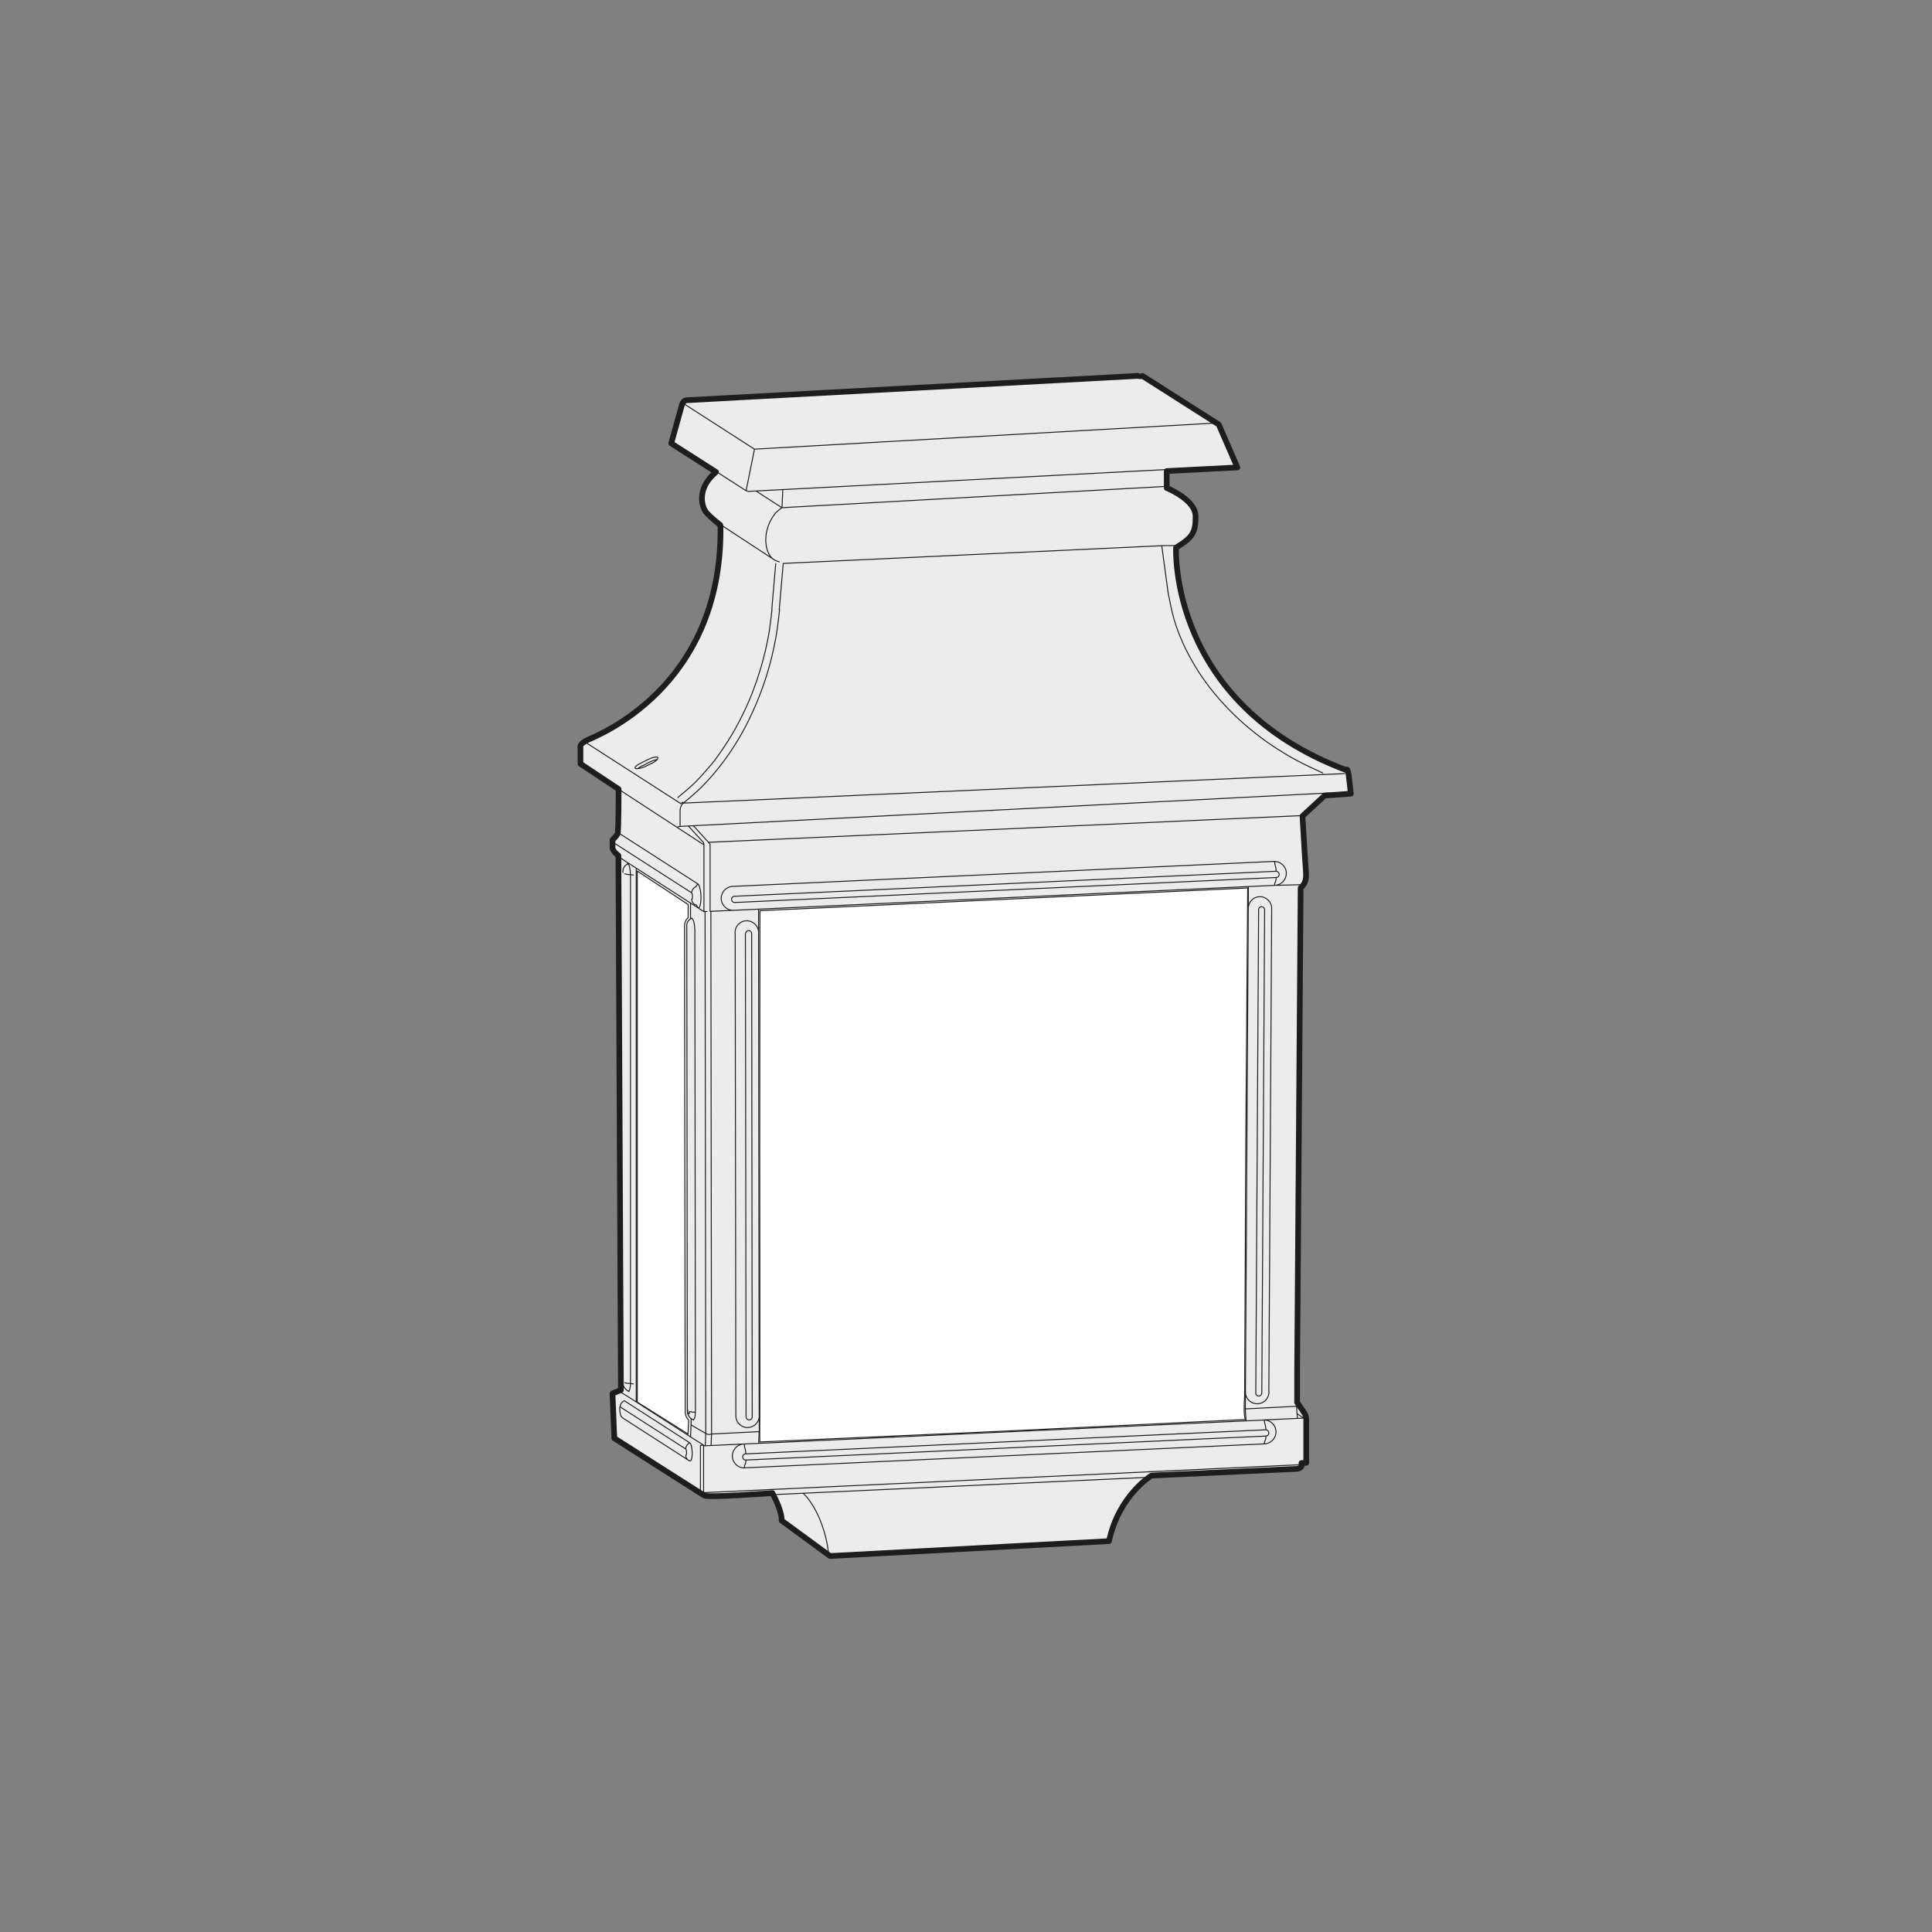 <?xml version="1.0" encoding="utf-8"?>
<!-- Generator: Adobe Illustrator 24.1.1, SVG Export Plug-In . SVG Version: 6.00 Build 0)  -->
<svg version="1.1" id="Calque_1" xmlns="http://www.w3.org/2000/svg" xmlns:xlink="http://www.w3.org/1999/xlink" x="0px" y="0px"
	 viewBox="0 0 170.08 170.08" style="enable-background:new 0 0 170.08 170.08;" xml:space="preserve">
<rect x="0" y="0" width="170.08" height="170.08" fill="#808080" stroke="none"/>
<style type="text/css">
	.st0{clip-path:url(#SVGID_2_);fill:#ECECEC;}
	.st1{clip-path:url(#SVGID_2_);fill:none;stroke:#1D1D1B;stroke-width:0.085;stroke-miterlimit:10;}
	.st2{clip-path:url(#SVGID_2_);fill:none;stroke:#1D1D1B;stroke-width:0.5;stroke-miterlimit:10;}
	.st3{clip-path:url(#SVGID_4_);fill:#FFFFFF;}
	.st4{clip-path:url(#SVGID_4_);fill:#ECECEC;}
	
		.st5{clip-path:url(#SVGID_4_);fill:none;stroke:#1D1D1B;stroke-width:0.5;stroke-linecap:round;stroke-linejoin:round;stroke-miterlimit:10;}
	
		.st6{clip-path:url(#SVGID_4_);fill:none;stroke:#1D1D1B;stroke-width:0.08;stroke-linecap:round;stroke-linejoin:round;stroke-miterlimit:10;}
	.st7{fill:none;stroke:#1D1D1B;stroke-width:0.085;stroke-linecap:round;stroke-linejoin:round;stroke-miterlimit:10;}
	.st8{clip-path:url(#SVGID_6_);fill:#ECECEC;}
	.st9{clip-path:url(#SVGID_6_);fill:none;stroke:#1D1D1B;stroke-width:0.085;stroke-miterlimit:10;}
	.st10{clip-path:url(#SVGID_6_);fill:#1D1D1B;}
	.st11{clip-path:url(#SVGID_6_);fill:none;stroke:#1D1D1B;stroke-width:0.5;stroke-miterlimit:10;}
	.st12{clip-path:url(#SVGID_6_);fill:#FFFFFF;}
	.st13{clip-path:url(#SVGID_8_);fill:#ECECEC;}
	
		.st14{clip-path:url(#SVGID_8_);fill:none;stroke:#1D1D1B;stroke-width:0.5;stroke-linecap:round;stroke-linejoin:round;stroke-miterlimit:10;}
	
		.st15{clip-path:url(#SVGID_8_);fill:none;stroke:#1D1D1B;stroke-width:0.076;stroke-linecap:round;stroke-linejoin:round;stroke-miterlimit:10;}
	.st16{clip-path:url(#SVGID_8_);fill:#FFFFFF;}
	.st17{clip-path:url(#SVGID_8_);fill:none;stroke:#1D1D1B;stroke-width:0.076;stroke-miterlimit:10;}
	.st18{fill:none;stroke:#1D1D1B;stroke-width:0.076;stroke-linecap:round;stroke-linejoin:round;stroke-miterlimit:10;}
	.st19{clip-path:url(#SVGID_10_);fill:#ECECEC;}
	
		.st20{clip-path:url(#SVGID_10_);fill:none;stroke:#1D1D1B;stroke-width:0.5;stroke-linecap:round;stroke-linejoin:round;stroke-miterlimit:10;}
	
		.st21{clip-path:url(#SVGID_10_);fill:none;stroke:#1D1D1B;stroke-width:0.085;stroke-linecap:round;stroke-linejoin:round;stroke-miterlimit:10;}
	.st22{clip-path:url(#SVGID_10_);fill:#FFFFFF;}
	.st23{clip-path:url(#SVGID_10_);fill:none;stroke:#1D1D1B;stroke-width:0.085;stroke-miterlimit:10;}
	.st24{clip-path:url(#SVGID_12_);fill:#ECECEC;}
	.st25{fill:none;stroke:#1D1D1B;stroke-width:0.25;stroke-linecap:round;stroke-linejoin:round;stroke-miterlimit:10;}
	
		.st26{clip-path:url(#SVGID_14_);fill:none;stroke:#1D1D1B;stroke-width:0.25;stroke-linecap:round;stroke-linejoin:round;stroke-miterlimit:10;}
	
		.st27{clip-path:url(#SVGID_16_);fill:none;stroke:#1D1D1B;stroke-width:0.25;stroke-linecap:round;stroke-linejoin:round;stroke-miterlimit:10;}
	
		.st28{clip-path:url(#SVGID_18_);fill:none;stroke:#1D1D1B;stroke-width:0.25;stroke-linecap:round;stroke-linejoin:round;stroke-miterlimit:10;}
	
		.st29{clip-path:url(#SVGID_18_);fill:none;stroke:#1D1D1B;stroke-width:0.5;stroke-linecap:round;stroke-linejoin:round;stroke-miterlimit:10;}
	.st30{clip-path:url(#SVGID_20_);fill:#ECECEC;}
	.st31{clip-path:url(#SVGID_20_);fill:none;stroke:#1D1D1B;stroke-width:0.5;stroke-linecap:round;stroke-linejoin:round;}
	.st32{clip-path:url(#SVGID_20_);fill:none;stroke:#1D1D1B;stroke-width:0.085;stroke-linecap:round;stroke-linejoin:round;}
	.st33{clip-path:url(#SVGID_20_);fill:#FFFFFF;}
	.st34{clip-path:url(#SVGID_20_);fill:none;stroke:#1D1D1B;stroke-width:0.085;stroke-miterlimit:10;}
	.st35{clip-path:url(#SVGID_22_);fill:#1D1D1B;}
	.st36{clip-path:url(#SVGID_22_);fill:#ECECEC;}
	.st37{clip-path:url(#SVGID_22_);fill:none;stroke:#1D1D1B;stroke-width:0.5;stroke-miterlimit:10;}
	
		.st38{clip-path:url(#SVGID_22_);fill:none;stroke:#1D1D1B;stroke-width:0.085;stroke-linecap:round;stroke-linejoin:round;stroke-miterlimit:10;}
	.st39{fill:#FFFFFF;}
	.st40{fill:none;stroke:#FFFFFF;stroke-width:0.085;stroke-miterlimit:10;}
	.st41{clip-path:url(#SVGID_24_);fill:#ECECEC;}
	
		.st42{clip-path:url(#SVGID_24_);fill:none;stroke:#1D1D1B;stroke-width:0.085;stroke-linecap:round;stroke-linejoin:round;stroke-miterlimit:10;}
	.st43{clip-path:url(#SVGID_24_);fill:none;stroke:#1D1D1B;stroke-width:0.5;stroke-miterlimit:10;}
	.st44{fill:none;stroke:#1D1D1B;stroke-width:0.085;stroke-miterlimit:10;}
	.st45{clip-path:url(#SVGID_26_);fill:#ECECEC;}
	.st46{clip-path:url(#SVGID_26_);fill:none;stroke:#1D1D1B;stroke-width:0.085;stroke-miterlimit:10;}
	
		.st47{clip-path:url(#SVGID_26_);fill:none;stroke:#1D1D1B;stroke-width:0.085;stroke-linecap:round;stroke-linejoin:round;stroke-miterlimit:10;}
	.st48{fill:none;stroke:#1D1D1B;stroke-width:0.5;stroke-miterlimit:10;}
	.st49{clip-path:url(#SVGID_28_);fill:#ECECEC;}
	.st50{clip-path:url(#SVGID_28_);fill:#1D1D1B;}
	
		.st51{clip-path:url(#SVGID_30_);fill:none;stroke:#1D1D1B;stroke-width:0.085;stroke-linecap:round;stroke-linejoin:round;stroke-miterlimit:10;}
	.st52{clip-path:url(#SVGID_32_);fill:#ECECEC;}
	.st53{clip-path:url(#SVGID_32_);fill:none;stroke:#1D1D1B;stroke-width:0.5;stroke-miterlimit:10;}
	.st54{clip-path:url(#SVGID_32_);fill:#FFFFFF;}
	.st55{clip-path:url(#SVGID_32_);fill:none;stroke:#1D1D1B;stroke-width:0.085;stroke-miterlimit:10;}
	.st56{clip-path:url(#SVGID_34_);fill:#ECECEC;}
	.st57{clip-path:url(#SVGID_34_);fill:#1D1D1B;}
	.st58{clip-path:url(#SVGID_34_);fill:none;stroke:#1D1D1B;stroke-width:0.085;stroke-linecap:round;stroke-linejoin:round;}
	.st59{clip-path:url(#SVGID_34_);fill:none;stroke:#1D1D1B;stroke-width:0.15;stroke-linecap:round;stroke-linejoin:round;}
	.st60{clip-path:url(#SVGID_34_);fill:#FFFFFF;}
	.st61{clip-path:url(#SVGID_34_);fill:none;stroke:#1D1D1B;stroke-width:0.085;stroke-miterlimit:10;}
	.st62{clip-path:url(#SVGID_36_);fill:#ECECEC;}
	
		.st63{clip-path:url(#SVGID_36_);fill:none;stroke:#1D1D1B;stroke-width:0.5;stroke-linecap:round;stroke-linejoin:round;stroke-miterlimit:10;}
	
		.st64{clip-path:url(#SVGID_36_);fill:none;stroke:#1D1D1B;stroke-width:0.085;stroke-linecap:round;stroke-linejoin:round;stroke-miterlimit:10;}
	.st65{clip-path:url(#SVGID_36_);fill:#FFFFFF;}
	.st66{clip-path:url(#SVGID_36_);fill:none;stroke:#1D1D1B;stroke-width:0.085;stroke-miterlimit:10;}
	.st67{clip-path:url(#SVGID_38_);fill:#ECECEC;}
	
		.st68{clip-path:url(#SVGID_38_);fill:none;stroke:#1D1D1B;stroke-width:0.5;stroke-linecap:round;stroke-linejoin:round;stroke-miterlimit:10;}
	.st69{clip-path:url(#SVGID_38_);fill:#FFFFFF;}
	.st70{clip-path:url(#SVGID_38_);fill:none;stroke:#1D1D1B;stroke-width:0.085;stroke-miterlimit:10;}
	
		.st71{clip-path:url(#SVGID_38_);fill:none;stroke:#1D1D1B;stroke-width:0.085;stroke-linecap:round;stroke-linejoin:round;stroke-miterlimit:10;}
	.st72{clip-path:url(#SVGID_40_);fill:#ECECEC;}
	.st73{clip-path:url(#SVGID_40_);fill:none;stroke:#1D1D1B;stroke-width:0.5;stroke-linecap:round;stroke-linejoin:round;}
	.st74{clip-path:url(#SVGID_40_);fill:none;stroke:#1D1D1B;stroke-width:0.085;stroke-linecap:round;stroke-linejoin:round;}
	.st75{clip-path:url(#SVGID_40_);fill:#FFFFFF;}
	.st76{clip-path:url(#SVGID_40_);fill:none;stroke:#1D1D1B;stroke-width:0.085;stroke-miterlimit:10;}
	.st77{fill:#ECECEC;}
	.st78{fill:none;}
	.st79{fill:#1D1D1B;}
	.st80{clip-path:url(#SVGID_42_);fill:#ECECEC;}
	.st81{clip-path:url(#SVGID_42_);fill:none;stroke:#1D1D1B;stroke-width:0.5;stroke-linecap:round;stroke-linejoin:round;}
	.st82{clip-path:url(#SVGID_42_);fill:none;stroke:#1D1D1B;stroke-width:0.085;stroke-linecap:round;stroke-linejoin:round;}
	.st83{clip-path:url(#SVGID_42_);fill:#FFFFFF;}
	.st84{clip-path:url(#SVGID_42_);fill:none;stroke:#1D1D1B;stroke-width:0.085;stroke-miterlimit:10;}
	.st85{clip-path:url(#SVGID_44_);fill:#ECECEC;}
	.st86{clip-path:url(#SVGID_44_);fill:#1D1D1B;}
	.st87{clip-path:url(#SVGID_46_);fill:#ECECEC;}
	.st88{clip-path:url(#SVGID_46_);fill:#1D1D1B;}
	.st89{clip-path:url(#SVGID_46_);fill:none;stroke:#1D1D1B;stroke-width:0.085;stroke-miterlimit:10;}
	.st90{fill:none;stroke:#000000;stroke-width:0.5;stroke-miterlimit:10;}
	.st91{clip-path:url(#SVGID_48_);fill:#ECECEC;}
	.st92{clip-path:url(#SVGID_48_);fill:none;stroke:#1D1D1B;stroke-width:0.5;stroke-linecap:round;stroke-linejoin:round;}
	.st93{clip-path:url(#SVGID_48_);fill:none;stroke:#1D1D1B;stroke-width:0.085;stroke-linecap:round;stroke-linejoin:round;}
	.st94{clip-path:url(#SVGID_48_);fill:#FFFFFF;}
	.st95{clip-path:url(#SVGID_48_);fill:none;stroke:#1D1D1B;stroke-width:0.085;stroke-miterlimit:10;}
	.st96{clip-path:url(#SVGID_50_);fill:#ECECEC;}
	.st97{clip-path:url(#SVGID_50_);fill:none;stroke:#1D1D1B;stroke-width:0.5;stroke-linecap:round;stroke-linejoin:round;}
	.st98{clip-path:url(#SVGID_50_);fill:#FFFFFF;}
	.st99{clip-path:url(#SVGID_50_);fill:none;stroke:#1D1D1B;stroke-width:0.085;stroke-miterlimit:10;}
	.st100{clip-path:url(#SVGID_50_);fill:none;stroke:#1D1D1B;stroke-width:0.085;stroke-linecap:round;stroke-linejoin:round;}
	.st101{clip-path:url(#SVGID_52_);fill:#ECECEC;}
	
		.st102{clip-path:url(#SVGID_52_);fill:none;stroke:#1D1D1B;stroke-width:0.085;stroke-linecap:round;stroke-linejoin:round;stroke-miterlimit:500;}
	.st103{clip-path:url(#SVGID_52_);fill:#FFFFFF;}
	.st104{clip-path:url(#SVGID_52_);fill:none;stroke:#ECECEC;stroke-width:0.085;stroke-miterlimit:10;}
	.st105{clip-path:url(#SVGID_54_);fill:#ECECEC;}
	.st106{clip-path:url(#SVGID_54_);fill:none;stroke:#1D1D1B;stroke-width:0.085;stroke-linecap:round;stroke-linejoin:round;}
	.st107{clip-path:url(#SVGID_54_);fill:#FFFFFF;}
	.st108{clip-path:url(#SVGID_54_);fill:none;stroke:#ECECEC;stroke-width:0.085;stroke-miterlimit:10;}
	.st109{clip-path:url(#SVGID_56_);fill:#ECECEC;}
	.st110{clip-path:url(#SVGID_56_);fill:none;stroke:#1D1D1B;stroke-width:0.085;stroke-miterlimit:10;}
	.st111{clip-path:url(#SVGID_56_);fill:#FFFFFF;}
	
		.st112{clip-path:url(#SVGID_56_);fill:none;stroke:#1D1D1B;stroke-width:0.085;stroke-linecap:round;stroke-linejoin:round;stroke-miterlimit:10;}
	.st113{clip-path:url(#SVGID_58_);fill:#ECECEC;}
	
		.st114{clip-path:url(#SVGID_58_);fill:none;stroke:#1D1D1B;stroke-width:0.5;stroke-linecap:round;stroke-linejoin:round;stroke-miterlimit:10;}
	.st115{clip-path:url(#SVGID_58_);fill:#FFFFFF;}
	.st116{clip-path:url(#SVGID_58_);fill:none;stroke:#1D1D1B;stroke-width:0.085;stroke-miterlimit:10;}
	
		.st117{clip-path:url(#SVGID_58_);fill:none;stroke:#1D1D1B;stroke-width:0.085;stroke-linecap:round;stroke-linejoin:round;stroke-miterlimit:10;}
	.st118{clip-path:url(#SVGID_60_);fill:#ECECEC;}
	.st119{clip-path:url(#SVGID_60_);fill:none;stroke:#1D1D1B;stroke-width:0.085;stroke-miterlimit:10;}
	.st120{clip-path:url(#SVGID_62_);fill:#ECECEC;}
	.st121{clip-path:url(#SVGID_62_);fill:none;stroke:#1D1D1B;stroke-width:0.5;stroke-linecap:round;stroke-linejoin:round;}
	.st122{clip-path:url(#SVGID_62_);fill:none;stroke:#1D1D1B;stroke-width:0.085;stroke-linecap:round;stroke-linejoin:round;}
	.st123{clip-path:url(#SVGID_62_);fill:#FFFFFF;}
	.st124{clip-path:url(#SVGID_62_);fill:none;stroke:#1D1D1B;stroke-width:0.085;stroke-miterlimit:10;}
	.st125{clip-path:url(#SVGID_64_);fill:#ECECEC;}
	.st126{clip-path:url(#SVGID_64_);fill:#1D1D1B;}
	.st127{clip-path:url(#SVGID_64_);fill:none;stroke:#1D1D1B;stroke-width:0.085;stroke-linecap:round;stroke-linejoin:round;}
	.st128{clip-path:url(#SVGID_64_);fill:none;stroke:#1D1D1B;stroke-width:0.085;}
	.st129{clip-path:url(#SVGID_66_);fill:#ECECEC;}
	.st130{clip-path:url(#SVGID_66_);fill:none;stroke:#1D1D1B;stroke-width:0.5;stroke-linecap:round;stroke-linejoin:round;}
	.st131{clip-path:url(#SVGID_66_);fill:none;stroke:#1D1D1B;stroke-width:0.085;stroke-linecap:round;stroke-linejoin:round;}
	.st132{clip-path:url(#SVGID_66_);fill:#FFFFFF;}
	.st133{clip-path:url(#SVGID_66_);fill:none;stroke:#1D1D1B;stroke-width:0.085;stroke-miterlimit:10;}
	.st134{clip-path:url(#SVGID_68_);fill:#ECECEC;}
	.st135{clip-path:url(#SVGID_68_);fill:none;stroke:#1D1D1B;stroke-width:0.5;}
	.st136{clip-path:url(#SVGID_68_);fill:none;stroke:#1D1D1B;stroke-width:0.085;stroke-linecap:round;}
	.st137{clip-path:url(#SVGID_68_);fill:#FFFFFF;}
	.st138{clip-path:url(#SVGID_68_);fill:none;stroke:#1D1D1B;stroke-width:0.085;stroke-miterlimit:10;}
	.st139{clip-path:url(#SVGID_70_);fill:#ECECEC;}
	.st140{clip-path:url(#SVGID_70_);fill:none;stroke:#1D1D1B;stroke-width:0.5;}
	.st141{clip-path:url(#SVGID_70_);fill:#FFFFFF;}
	.st142{clip-path:url(#SVGID_70_);fill:none;stroke:#1D1D1B;stroke-width:0.085;stroke-miterlimit:10;}
	.st143{clip-path:url(#SVGID_70_);fill:none;stroke:#1D1D1B;stroke-width:0.085;stroke-linecap:round;stroke-linejoin:round;}
	.st144{clip-path:url(#SVGID_70_);fill:none;stroke:#1D1D1B;stroke-width:0.085;}
	.st145{clip-path:url(#SVGID_72_);fill:#ECECEC;}
	.st146{clip-path:url(#SVGID_72_);fill:none;stroke:#1D1D1B;stroke-width:0.5;stroke-miterlimit:10;}
	.st147{clip-path:url(#SVGID_72_);fill:none;stroke:#1D1D1B;stroke-width:0.085;}
	.st148{clip-path:url(#SVGID_72_);fill:none;stroke:#1D1D1B;stroke-width:0.085;stroke-linecap:round;stroke-linejoin:round;}
	.st149{clip-path:url(#SVGID_72_);fill:#FFFFFF;}
	.st150{clip-path:url(#SVGID_72_);fill:none;stroke:#1D1D1B;stroke-width:0.085;stroke-miterlimit:10;}
	.st151{clip-path:url(#SVGID_74_);fill:#ECECEC;}
	
		.st152{clip-path:url(#SVGID_74_);fill:none;stroke:#1D1D1B;stroke-width:0.5;stroke-linecap:round;stroke-linejoin:round;stroke-miterlimit:10;}
	.st153{clip-path:url(#SVGID_74_);fill:#FFFFFF;}
	.st154{clip-path:url(#SVGID_74_);fill:none;stroke:#1D1D1B;stroke-width:0.085;stroke-miterlimit:10;}
	
		.st155{clip-path:url(#SVGID_74_);fill:none;stroke:#1D1D1B;stroke-width:0.085;stroke-linecap:round;stroke-linejoin:round;stroke-miterlimit:10;}
	.st156{clip-path:url(#SVGID_76_);fill:#FFFFFF;}
	.st157{clip-path:url(#SVGID_76_);fill:none;stroke:#1D1D1B;stroke-width:0.085;stroke-miterlimit:10;}
	.st158{clip-path:url(#SVGID_76_);fill:#ECECEC;}
	.st159{clip-path:url(#SVGID_76_);fill:none;stroke:#1D1D1B;stroke-width:0.5;}
	.st160{clip-path:url(#SVGID_76_);fill:none;stroke:#1D1D1B;stroke-width:0.085;stroke-linecap:round;}
	.st161{clip-path:url(#SVGID_76_);fill:none;stroke:#1D1D1B;stroke-width:0.085;stroke-linecap:round;stroke-linejoin:round;}
	.st162{clip-path:url(#SVGID_78_);fill:#ECECEC;}
	.st163{clip-path:url(#SVGID_78_);fill:none;stroke:#1D1D1B;stroke-width:0.5;}
	.st164{clip-path:url(#SVGID_78_);fill:#FFFFFF;}
	.st165{clip-path:url(#SVGID_78_);fill:none;stroke:#1D1D1B;stroke-width:0.085;stroke-miterlimit:10;}
	.st166{clip-path:url(#SVGID_78_);fill:none;stroke:#1D1D1B;stroke-width:0.085;}
	.st167{clip-path:url(#SVGID_80_);fill:#ECECEC;}
	.st168{clip-path:url(#SVGID_80_);fill:#1D1D1B;}
	.st169{clip-path:url(#SVGID_80_);fill:none;stroke:#1D1D1B;stroke-width:0.085;stroke-linecap:round;stroke-linejoin:round;}
	.st170{clip-path:url(#SVGID_82_);fill:#ECECEC;}
	.st171{clip-path:url(#SVGID_82_);fill:none;stroke:#1D1D1B;stroke-width:0.085;stroke-miterlimit:10;}
	.st172{clip-path:url(#SVGID_82_);fill:#FFFFFF;}
	.st173{clip-path:url(#SVGID_82_);fill:none;stroke:#1D1D1B;stroke-width:0.085;stroke-linecap:round;stroke-miterlimit:10;}
	.st174{clip-path:url(#SVGID_84_);fill:#ECECEC;}
	.st175{clip-path:url(#SVGID_84_);fill:none;stroke:#1D1D1B;stroke-width:0.08;stroke-linecap:round;stroke-linejoin:round;}
	.st176{clip-path:url(#SVGID_84_);fill:none;stroke:#1D1D1B;stroke-width:0.5;stroke-linecap:round;stroke-linejoin:round;}
	.st177{clip-path:url(#SVGID_86_);fill:#ECECEC;}
	.st178{clip-path:url(#SVGID_86_);fill:none;stroke:#1D1D1B;stroke-width:0.5;stroke-linecap:round;stroke-linejoin:round;}
	.st179{clip-path:url(#SVGID_86_);fill:none;stroke:#1D1D1B;stroke-width:0.085;stroke-linecap:round;stroke-linejoin:round;}
	.st180{clip-path:url(#SVGID_86_);fill:#FFFFFF;}
	.st181{clip-path:url(#SVGID_86_);fill:none;stroke:#1D1D1B;stroke-width:0.085;stroke-miterlimit:10;}
	.st182{clip-path:url(#SVGID_88_);fill:#ECECEC;}
	.st183{clip-path:url(#SVGID_88_);fill:none;stroke:#1D1D1B;stroke-width:0.5;stroke-linecap:round;stroke-linejoin:round;}
	.st184{clip-path:url(#SVGID_88_);fill:#FFFFFF;}
	.st185{clip-path:url(#SVGID_88_);fill:none;stroke:#1D1D1B;stroke-width:0.085;stroke-miterlimit:10;}
	.st186{clip-path:url(#SVGID_88_);fill:none;stroke:#1D1D1B;stroke-width:0.085;stroke-linecap:round;stroke-linejoin:round;}
	.st187{clip-path:url(#SVGID_90_);fill:#ECECEC;}
	.st188{clip-path:url(#SVGID_90_);fill:none;stroke:#1D1D1B;stroke-width:0.5;stroke-linecap:round;stroke-linejoin:round;}
	.st189{clip-path:url(#SVGID_90_);fill:none;stroke:#1D1D1B;stroke-width:0.085;stroke-linecap:round;stroke-linejoin:round;}
	.st190{clip-path:url(#SVGID_90_);fill:#FFFFFF;}
	.st191{clip-path:url(#SVGID_90_);fill:none;stroke:#1D1D1B;stroke-width:0.085;stroke-miterlimit:10;}
	.st192{clip-path:url(#SVGID_92_);fill:#ECECEC;}
	.st193{clip-path:url(#SVGID_92_);fill:#1D1D1B;}
	.st194{clip-path:url(#SVGID_92_);fill:none;}
	.st195{clip-path:url(#SVGID_92_);fill:none;stroke:#1D1D1B;stroke-width:0.2;stroke-linecap:round;stroke-linejoin:round;}
	.st196{clip-path:url(#SVGID_94_);fill:#ECECEC;}
	.st197{clip-path:url(#SVGID_94_);fill:none;stroke:#1D1D1B;stroke-width:0.5;stroke-linecap:round;stroke-linejoin:round;}
	.st198{clip-path:url(#SVGID_96_);fill:none;stroke:#1D1D1B;stroke-width:0.085;stroke-linecap:round;stroke-linejoin:round;}
	.st199{clip-path:url(#SVGID_98_);fill:#ECECEC;}
	.st200{clip-path:url(#SVGID_98_);fill:none;stroke:#1D1D1B;stroke-width:0.5;stroke-linecap:round;stroke-linejoin:round;}
	.st201{clip-path:url(#SVGID_98_);fill:#FFFFFF;}
	.st202{clip-path:url(#SVGID_98_);fill:none;stroke:#1D1D1B;stroke-width:0.085;stroke-miterlimit:10;}
	.st203{clip-path:url(#SVGID_98_);fill:none;stroke:#1D1D1B;stroke-width:0.085;stroke-linecap:round;stroke-linejoin:round;}
	.st204{clip-path:url(#SVGID_100_);fill:#ECECEC;}
	
		.st205{clip-path:url(#SVGID_100_);fill:none;stroke:#1D1D1B;stroke-width:0.5;stroke-linecap:round;stroke-linejoin:round;stroke-miterlimit:10;}
	
		.st206{clip-path:url(#SVGID_100_);fill:none;stroke:#1D1D1B;stroke-width:0.085;stroke-linecap:round;stroke-linejoin:round;stroke-miterlimit:10;}
	.st207{clip-path:url(#SVGID_102_);fill:#ECECEC;}
	.st208{clip-path:url(#SVGID_102_);fill:none;stroke:#1D1D1B;stroke-width:0.5;stroke-linecap:round;stroke-linejoin:round;}
	.st209{clip-path:url(#SVGID_104_);fill:none;stroke:#1D1D1B;stroke-width:0.085;stroke-linecap:round;stroke-linejoin:round;}
	.st210{clip-path:url(#SVGID_106_);fill:#FFFFFF;}
	.st211{clip-path:url(#SVGID_106_);fill:none;stroke:#1D1D1B;stroke-width:0.085;stroke-miterlimit:10;}
	.st212{clip-path:url(#SVGID_106_);fill:#ECECEC;}
	.st213{clip-path:url(#SVGID_106_);fill:none;stroke:#1D1D1B;stroke-width:0.5;stroke-miterlimit:10;}
	.st214{clip-path:url(#SVGID_106_);fill:none;stroke:#1D1D1B;stroke-width:0.085;stroke-linecap:round;stroke-linejoin:round;}
	.st215{clip-path:url(#SVGID_108_);fill:#FFFFFF;}
	.st216{clip-path:url(#SVGID_108_);fill:none;stroke:#1D1D1B;stroke-width:0.085;stroke-miterlimit:10;}
	.st217{clip-path:url(#SVGID_108_);fill:none;stroke:#1D1D1B;stroke-width:0.085;stroke-linecap:round;stroke-linejoin:round;}
	.st218{clip-path:url(#SVGID_110_);fill:#ECECEC;}
	.st219{clip-path:url(#SVGID_110_);fill:none;stroke:#1D1D1B;stroke-width:0.5;stroke-linecap:round;stroke-linejoin:round;}
	.st220{clip-path:url(#SVGID_110_);fill:#FFFFFF;}
	.st221{clip-path:url(#SVGID_110_);fill:none;stroke:#1D1D1B;stroke-width:0.085;stroke-miterlimit:10;}
	.st222{clip-path:url(#SVGID_110_);fill:none;stroke:#1D1D1B;stroke-width:0.085;stroke-linecap:round;stroke-linejoin:round;}
	.st223{clip-path:url(#SVGID_112_);fill:#ECECEC;}
	.st224{clip-path:url(#SVGID_112_);fill:none;stroke:#1D1D1B;stroke-width:0.085;stroke-miterlimit:10;}
	.st225{clip-path:url(#SVGID_114_);fill:none;stroke:#1D1D1B;stroke-width:0.085;stroke-linecap:round;stroke-linejoin:round;}
	.st226{clip-path:url(#SVGID_116_);fill:#ECECEC;}
	.st227{clip-path:url(#SVGID_116_);fill:none;stroke:#1D1D1B;stroke-width:0.5;stroke-linecap:round;stroke-linejoin:round;}
	.st228{clip-path:url(#SVGID_116_);fill:none;stroke:#1D1D1B;stroke-width:0.085;stroke-linecap:round;stroke-linejoin:round;}
	.st229{clip-path:url(#SVGID_118_);fill:#FFFFFF;}
	.st230{clip-path:url(#SVGID_118_);fill:none;stroke:#1D1D1B;stroke-width:0.085;stroke-miterlimit:10;}
	.st231{clip-path:url(#SVGID_120_);fill:none;stroke:#1D1D1B;stroke-width:0.085;stroke-linecap:round;stroke-linejoin:round;}
	.st232{clip-path:url(#SVGID_122_);fill:#ECECEC;}
	.st233{clip-path:url(#SVGID_122_);fill:none;stroke:#1D1D1B;stroke-width:0.085;stroke-miterlimit:10;}
	.st234{clip-path:url(#SVGID_124_);fill:none;stroke:#1D1D1B;stroke-width:0.085;stroke-linecap:round;stroke-linejoin:round;}
	.st235{clip-path:url(#SVGID_126_);fill:#ECECEC;}
	.st236{clip-path:url(#SVGID_126_);fill:none;stroke:#1D1D1B;stroke-width:0.5;stroke-linecap:round;stroke-linejoin:round;}
	.st237{clip-path:url(#SVGID_128_);fill:#FFFFFF;}
	.st238{clip-path:url(#SVGID_128_);fill:none;stroke:#1D1D1B;stroke-width:0.085;stroke-miterlimit:10;}
	.st239{clip-path:url(#SVGID_128_);fill:none;stroke:#1D1D1B;stroke-width:0.085;stroke-linecap:round;stroke-linejoin:round;}
	.st240{clip-path:url(#SVGID_130_);fill:#ECECEC;}
	.st241{clip-path:url(#SVGID_130_);fill:none;stroke:#1D1D1B;stroke-width:0.5;stroke-linecap:round;stroke-miterlimit:10;}
	.st242{clip-path:url(#SVGID_132_);fill:#FFFFFF;}
	.st243{clip-path:url(#SVGID_132_);fill:none;stroke:#1D1D1B;stroke-width:0.085;stroke-miterlimit:10;}
	.st244{clip-path:url(#SVGID_132_);fill:none;stroke:#1D1D1B;stroke-width:0.085;stroke-linecap:round;stroke-miterlimit:10;}
	.st245{clip-path:url(#SVGID_134_);fill:#ECECEC;}
	.st246{clip-path:url(#SVGID_134_);fill:none;stroke:#1D1D1B;stroke-width:0.5;stroke-linecap:round;stroke-linejoin:round;}
	.st247{clip-path:url(#SVGID_136_);fill:none;stroke:#1D1D1B;stroke-width:0.085;stroke-linecap:round;stroke-linejoin:round;}
	.st248{clip-path:url(#SVGID_138_);fill:#ECECEC;}
	
		.st249{clip-path:url(#SVGID_138_);fill:none;stroke:#1D1D1B;stroke-width:0.5;stroke-linecap:round;stroke-linejoin:round;stroke-miterlimit:10;}
	.st250{clip-path:url(#SVGID_140_);fill:#FFFFFF;}
	.st251{clip-path:url(#SVGID_140_);fill:none;stroke:#1D1D1B;stroke-width:0.085;stroke-miterlimit:10;}
	
		.st252{clip-path:url(#SVGID_140_);fill:none;stroke:#1D1D1B;stroke-width:0.085;stroke-linecap:round;stroke-linejoin:round;stroke-miterlimit:10;}
	.st253{clip-path:url(#SVGID_142_);fill:#ECECEC;}
	.st254{clip-path:url(#SVGID_142_);fill:none;stroke:#1D1D1B;stroke-width:0.5;stroke-linecap:round;stroke-linejoin:round;}
	.st255{clip-path:url(#SVGID_142_);fill:#FFFFFF;}
	.st256{clip-path:url(#SVGID_142_);fill:none;stroke:#1D1D1B;stroke-width:0.085;stroke-miterlimit:10;}
	.st257{clip-path:url(#SVGID_142_);fill:none;stroke:#1D1D1B;stroke-width:0.085;stroke-linecap:round;stroke-linejoin:round;}
	.st258{clip-path:url(#SVGID_144_);fill:#ECECEC;}
	.st259{clip-path:url(#SVGID_144_);fill:none;stroke:#1D1D1B;stroke-width:0.5;stroke-linecap:round;stroke-linejoin:round;}
	.st260{clip-path:url(#SVGID_146_);fill:#FFFFFF;}
	.st261{clip-path:url(#SVGID_146_);fill:none;stroke:#1D1D1B;stroke-width:0.085;stroke-miterlimit:10;}
	.st262{clip-path:url(#SVGID_146_);fill:none;stroke:#1D1D1B;stroke-width:0.085;stroke-linecap:round;stroke-linejoin:round;}
	.st263{fill:none;stroke:#1D1D1B;stroke-width:0.085;stroke-linecap:round;stroke-linejoin:round;}
	.st264{clip-path:url(#SVGID_148_);fill:none;stroke:#1D1D1B;stroke-width:0.085;stroke-linecap:round;stroke-linejoin:round;}
	.st265{clip-path:url(#SVGID_148_);fill:#FFFFFF;}
	.st266{fill:none;stroke:#1D1D1B;stroke-width:0.4;stroke-miterlimit:10;}
	.st267{fill:none;stroke:#1D1D1B;stroke-width:0.25;stroke-miterlimit:10;}
	.st268{fill:none;stroke:#1D1D1B;stroke-width:0.5;stroke-linecap:round;stroke-linejoin:round;stroke-miterlimit:10;}
	.st269{fill:none;stroke:#000000;stroke-width:0.25;stroke-miterlimit:10;}
</style>
<g>
	<defs>
		<rect id="SVGID_89_" x="50.59" y="32.6" width="68.82" height="104.88"/>
	</defs>
	<clipPath id="SVGID_2_">
		<use xlink:href="#SVGID_89_"  style="overflow:visible;"/>
	</clipPath>
	<path class="st0" d="M100.58,33.1l6.71,4.27l1.64,3.78l-6.22,0.32l0,1.49c0,0,2.52,1.01,2.54,2.47c0.02,1.46-0.28,1.9-1.72,2.78
		c0,0-0.68,13.69,14.97,19.58c0,0,0.13-0.29,0.23,0.47c0.09,0.76,0.19,1.61,0.19,1.61l-2.31,0.17l-1.95,1.8c0,0,0.13,2.12,0.22,3.67
		c0.09,1.55,0.28,2.04-0.38,2.65l-0.31,42.68v2.62l0.61,0.9c0,0,0.19,0.2,0.19,0.65v3.61l0,0.16l-0.42,0.02c0,0,0.09,0.29-0.09,0.4
		c-0.18,0.11-0.29,0.11-0.54,0.12s-12.57,0.58-12.57,0.58s-2.88,1.72-3.74,5.77l-24.56,1.31l-4.26-3.12c0,0,0.1-0.69-0.81-2.42
		c0,0-5.65,0.42-5.99,0.22c-0.34-0.2-7.93-5.05-7.93-5.05l-0.16-3.94l0.74-0.3l-0.22-47.06c0,0-0.52-0.36-0.52-0.7
		c0-0.34,0-0.67,0-0.67s0.37-0.34,0.45-0.55c0.09-0.21,0.09-3.92,0.09-3.92l-3.36-2.23l0-1.45c0,0-0.14-0.29,0.65-0.66
		c0.79-0.37,11.77-4.57,11.68-18.63l-0.02-0.28c0,0-0.82-0.63-1.22-1.09c-0.4-0.46-0.88-2.02,0.69-3.44l0.15-0.14l-3.94-2.52
		l0.92-3.31c0,0,0.08-0.47,0.48-0.49c0.4-0.02,39.67-2.14,39.67-2.14S100.44,33.17,100.58,33.1"/>
	
		<path style="clip-path:url(#SVGID_2_);fill:none;stroke:#1D1D1B;stroke-width:0.5;stroke-linecap:round;stroke-linejoin:round;" d="
		M100.58,33.1l6.71,4.27l1.64,3.78l-6.22,0.32l0,1.49c0,0,2.52,1.01,2.54,2.47c0.02,1.46-0.28,1.9-1.72,2.78
		c0,0-0.68,13.69,14.97,19.58c0,0,0.13-0.29,0.23,0.47c0.09,0.76,0.19,1.61,0.19,1.61l-2.31,0.17l-1.95,1.8c0,0,0.13,2.12,0.22,3.67
		c0.09,1.55,0.28,2.04-0.38,2.65l-0.31,42.68v2.62l0.61,0.9c0,0,0.19,0.2,0.19,0.65v3.61l0,0.16l-0.42,0.02c0,0,0.09,0.29-0.09,0.4
		c-0.18,0.11-0.29,0.11-0.54,0.12s-12.57,0.58-12.57,0.58s-2.88,1.72-3.74,5.77l-24.56,1.31l-4.26-3.12c0,0,0.1-0.69-0.81-2.42
		c0,0-5.65,0.42-5.99,0.22c-0.34-0.2-7.93-5.05-7.93-5.05l-0.16-3.94l0.74-0.3l-0.22-47.06c0,0-0.52-0.36-0.52-0.7
		c0-0.34,0-0.67,0-0.67s0.37-0.34,0.45-0.55c0.09-0.21,0.09-3.92,0.09-3.92l-3.36-2.23l0-1.45c0,0-0.14-0.29,0.65-0.66
		c0.79-0.37,11.77-4.57,11.68-18.63l-0.02-0.28c0,0-0.82-0.63-1.22-1.09c-0.4-0.46-0.88-2.02,0.69-3.44l0.15-0.14l-3.94-2.52
		l0.92-3.31c0,0,0.08-0.47,0.48-0.49c0.4-0.02,39.67-2.14,39.67-2.14S100.44,33.17,100.58,33.1z"/>
	
		<path style="clip-path:url(#SVGID_2_);fill:none;stroke:#1D1D1B;stroke-width:0.085;stroke-linecap:round;stroke-linejoin:round;" d="
		M54.6,124.4c0,0.18,0.09,0.34,0.24,0.44 M62.37,74.15l52.43-2.36 M112.2,77.94c0.57-0.01,1.03-0.47,1.04-1.04
		c0.01-0.58-0.46-1.06-1.04-1.06 M64.53,78.03c-0.57,0.01-1.03,0.47-1.04,1.04c-0.01,0.58,0.46,1.06,1.04,1.07 M64.53,78.03
		l47.67-2.2 M64.67,78.9c-0.15,0-0.27,0.12-0.27,0.27c0,0.15,0.12,0.28,0.27,0.28 M112.34,76.7l-47.67,2.2 M112.34,76.7
		c0-0.2-0.03-0.39-0.1-0.58 M64.67,79.45l47.67-2.2 M112.34,77.25c0.15,0,0.27-0.12,0.27-0.27c0-0.15-0.12-0.27-0.27-0.28
		 M112.24,77.71c0.08-0.14,0.11-0.3,0.1-0.45 M112.2,75.83l0.05,0.29 M112.24,77.71l-0.05,0.23 M54.32,73.24l7.11,4.57 M61.43,77.8
		l0.09,0.11c0.21,0.43,0.26,1.46,0.08,1.9l-0.08,0.1h-0.09 M61.43,79.91l-0.12-0.22 M61.25,78.07l0.18-0.27 M60.89,79.16l0.03,0
		l0.02-0.04c0.04-0.13,0.02-0.34-0.02-0.46l-0.03-0.04 M60.89,79.16c0,0.18,0.09,0.34,0.24,0.44 M61.25,78.07
		c-0.21,0.09-0.36,0.3-0.36,0.53 M60.89,78.6l-7.11-4.57 M55.26,76.04l0.02-0.08 M55.5,76.99l-0.02-0.31l-0.04-0.29l-0.07-0.22
		l-0.08-0.11l-0.06-0.01 M55.75,77.03l-0.25-0.03 M55.75,121.83l-0.25-0.03v-44.8 M55,76.92c0.16,0.06,0.32,0.08,0.49,0.07
		 M55,121.72c0.16,0.06,0.32,0.08,0.49,0.07 M55.31,122.46l0.06-0.01l0.07-0.13l0.04-0.23l0.02-0.29 M51.31,65.2
		c13.16-5.6,12.01-19.1,12.01-19.1c-3.46-2.14-0.39-4.68-0.39-4.68 M60.37,35.08l40.29-2.14l6.74,4.28l1.65,3.79l-6.25,0.33v1.48
		c1.64,0.82,2.47,2.14,2.47,2.14c0.66,1.97-1.64,3.13-1.64,3.13c0.16,15.14,15.19,19.69,15.19,19.69l0.11,0.56l0.16,1.48h-2.14
		l-2.14,1.97l0.33,5.6l-0.5,0.49l-0.33,46.09l0.83,0.66 M101.45,130.04c-3.02,1.95-3.75,5.79-3.75,5.79l-24.67,1.32l-4.28-3.13
		c0-0.81-0.6-2.02-0.81-2.43 M53.95,126.75l-0.16-3.95l0.82-0.33l-0.16-47.01 M61.68,131.68l-7.73-4.94 M60.15,70.7
		c-0.17,0.15-0.27,0.37-0.27,0.6 M59.87,72.74l0-1.45 M109.62,123.95l0.07,1.08 M115.13,124.63v4.28 M114.14,123.8l-4.51,0.23
		 M60.01,69.92l-0.34,0.29 M63.32,46.11l4.87,3.19 M114.21,124.82l-0.07-1.02 M60.46,81.59l0.05,42.53 M60.9,80.82l-0.01,0.01
		l-0.03,0.02 M60.85,80.86c-0.28,0.13-0.43,0.43-0.39,0.73 M61,124.98l0.03,0.01l0.03,0.02 M60.52,124.12
		c-0.05,0.36,0.15,0.71,0.48,0.85 M62.13,131.85l52.3-2.41 M62.1,131.76l-0.12-0.33 M60.61,128.55l0.05,0.03l0.09,0.02
		 M54.84,124.84l5.77,3.71 M61.13,79.6l0.05,0.03l0.09,0.03 M55.23,76.06l0.06-0.04 M55.23,76.07c-0.27,0.13-0.43,0.43-0.39,0.73
		 M55.3,122.47l0.05,0.02l0.02,0.02 M54.84,121.61c-0.04,0.35,0.15,0.69,0.47,0.85 M70.71,131.46l0.2,0.2
		c0.17,0.18,0.33,0.4,0.48,0.62c0.19,0.28,0.37,0.59,0.54,0.94c0.17,0.34,0.32,0.71,0.46,1.11c0.05,0.16,0.11,0.32,0.16,0.49
		c0.05,0.17,0.09,0.35,0.14,0.52c0.04,0.18,0.08,0.36,0.12,0.55c0.03,0.19,0.07,0.37,0.09,0.57c0.03,0.19,0.05,0.39,0.07,0.59
		 M72.97,137.08v-0.01 M66.02,43.25l36.78-1.92 M66.02,43.25l-0.07,0.02 M65.68,43.2l0.74-3.66 M65.68,43.2l0.26,0.06 M58.97,38.89
		l0.97-3.52 M65.68,43.2l-6.71-4.31 M60.29,35.09l0.08-0.01c-0.19,0-0.36,0.12-0.42,0.3 M59.87,72.74l-0.2,0.06 M59.94,70.75
		l0.17-0.13 M56.9,67.43l-0.08,0.04l-0.26,0.1l-0.25,0.07l-0.21,0.03l-0.14-0.01L55.9,67.6l0.03-0.09l0.11-0.11l0.18-0.12l0.24-0.12
		 M56.47,67.15c0.16-0.08,0.33-0.16,0.49-0.25 M56.95,66.91l0.08-0.04l0.25-0.11l0.24-0.08l0.2-0.04l0.14,0.01l0.06,0.05l-0.02,0.1
		l-0.11,0.13l-0.18,0.14l-0.23,0.14 M56.9,67.43c0.16-0.08,0.33-0.16,0.49-0.25 M51.31,65.2c-0.22,0.09-0.36,0.3-0.36,0.54
		 M50.94,65.74l0.01,1.45 M61.93,74.35l-10.98-7.16 M56.58,67.4c-0.16,0.07-0.3,0.15-0.43,0.26 M57.82,66.87
		c-0.26,0.05-0.52,0.15-0.76,0.28 M56.58,67.4c0.17-0.08,0.33-0.16,0.49-0.25 M59.95,69.97c0.36-0.29,0.71-0.58,1.06-0.91
		c0.41-0.39,0.81-0.84,1.2-1.28 M60.14,70.65l0.01,0.04 M60.15,70.7c0.37-0.3,0.75-0.61,1.12-0.95c0.36-0.32,0.7-0.67,1.05-1.05
		c0.34-0.36,0.66-0.75,0.99-1.16c0.32-0.41,0.64-0.84,0.95-1.29c0.3-0.44,0.58-0.89,0.86-1.37c0.27-0.46,0.53-0.94,0.78-1.45
		c0.24-0.5,0.48-1.02,0.71-1.56c0.21-0.51,0.42-1.04,0.61-1.59c0.18-0.52,0.35-1.06,0.5-1.6c0.15-0.55,0.29-1.11,0.41-1.68
		c0.12-0.55,0.22-1.11,0.3-1.68c0.08-0.55,0.14-1.11,0.2-1.66 M116.94,69.81l-57.06,2.94 M102.5,48.03L68.95,49.6l-0.35,4.06
		 M103.61,48.03h-1.12 M116.45,68.05c-0.77-0.35-1.53-0.71-2.28-1.1c-0.74-0.4-1.46-0.84-2.17-1.31c-0.69-0.46-1.36-0.97-2.01-1.51
		c-0.63-0.52-1.24-1.09-1.82-1.68c-0.57-0.59-1.12-1.21-1.63-1.87c-0.49-0.63-0.95-1.29-1.36-1.98c-0.39-0.66-0.76-1.34-1.07-2.05
		c-0.3-0.67-0.57-1.37-0.77-2.09c-0.19-0.68-0.33-1.38-0.47-2.08 M102.27,48.03l0.59,4.34 M68.84,44.69
		c-0.16,0.12-0.31,0.23-0.47,0.38c-0.15,0.15-0.3,0.35-0.43,0.57c-0.13,0.23-0.26,0.49-0.35,0.79c-0.05,0.15-0.09,0.31-0.12,0.48
		c-0.03,0.15-0.05,0.31-0.05,0.47c-0.01,0.16-0.01,0.31,0.01,0.46c0.01,0.15,0.04,0.3,0.07,0.43c0.07,0.26,0.17,0.47,0.28,0.64
		c0.11,0.17,0.25,0.3,0.39,0.38c0.14,0.09,0.29,0.13,0.44,0.17 M68.91,43.13l-0.06,1.37 M68.84,44.69l0.01-0.19 M109.89,80.04
		l0.01-1.99 M109.63,123.87l0.01-1.29 M109.63,123.87v0.17v-0.08 M109.64,122.58l0.25-42.55 M109.63,123.95l-0.01-0.01
		 M114.13,123.77l0.01,0.03 M66.78,82.05l0-2.01 M66.84,125.86v-1.29 M60.79,80.89l0-1.4 M60.84,125.27v-0.37 M66.78,82.05
		l0.05,42.53 M66.83,126.03l-0.04,0.98 M66.84,125.95l0,0.09 M66.84,125.86v0.08 M60.84,125.36l-0.05,1.14 M60.84,125.44l0-0.17
		 M114.79,124.84l-3.5,0.16 M65.51,127.12l-3.5,0.16 M62.01,127.28l-0.07-0.05 M61.94,127.23v4.12 M62.01,131.4l-0.07-0.05
		 M65.51,127.12l45.78-2.11 M61.66,131.36l0.27-0.01 M61.66,127.24l0.27-0.02 M61.66,127.24v4.12 M61.18,126.74l0.76,0.48
		 M61.18,126.74l-5.77-3.71 M54.53,122.49l0.88,0.54 M114.43,129.43l0.07-0.01l0.11-0.09l0.1-0.16 M61.66,131.36v0.1
		c0.02,0.23,0.23,0.4,0.47,0.38 M114.18,124.45l0.53,0.35 M62.37,74.15l-1.32-1.45 M62.5,74.31l0.01,0.01 M62.51,74.32l-0.14-0.17
		 M62.51,80.23v-5.91 M112.2,77.94l2.44-0.06 M62.51,80.23l2.02-0.09 M112.2,77.94l-47.67,2.2 M61.94,74.18l-1.34-1.46 M62.24,80.24
		l-0.27,0.01v-5.91l-0.04-0.17 M61.43,79.91l0.54,0.35 M54.32,73.24v-3.81 M53.78,74.59v-0.55 M54.14,73.5
		c-0.22,0.09-0.36,0.3-0.36,0.54 M54.14,73.5l0.18-0.27 M53.78,74.59c0,0.18,0.09,0.35,0.24,0.44l0.26,0.17l0.04,0.14 M61.43,79.91
		l-7.11-4.57 M56.01,77.02v44.8v1.61 M56.01,76.43v0.59 M107.4,37.22l-40.97,2.32 M59.95,35.38l6.48,4.17 M59.94,70.75l-8.63-5.55
		 M62.21,67.77l0.13-0.14c0.43-0.47,0.84-1.04,1.24-1.63c0.39-0.57,0.77-1.17,1.13-1.81c0.29-0.52,0.58-1.08,0.85-1.65
		c0.26-0.56,0.51-1.13,0.74-1.74c0.22-0.57,0.42-1.17,0.61-1.78c0.18-0.58,0.34-1.18,0.48-1.79c0.14-0.59,0.26-1.19,0.35-1.79
		c0.09-0.58,0.15-1.17,0.22-1.76 M118.39,68.1l-58.24,2.6 M68.29,49.62l-0.35,4.06 M68.9,44.69l33.9-1.88 M102.5,48.03l0.04,0
		 M66.58,43.24l2.26,1.46 M111.95,79.95l0-0.03c-0.03-0.57-0.52-1.01-1.09-0.98c-0.57,0.03-1,0.52-0.97,1.09 M111.95,79.95
		l-0.25,42.54 M109.64,122.58v0.02c0.03,0.57,0.52,1.01,1.09,0.98c0.57-0.03,1.01-0.52,0.98-1.09 M110.8,80.1l-0.25,42.54
		 M111.08,122.62l0.25-42.54 M111.33,80.08L111.33,80.08c-0.01-0.16-0.14-0.27-0.28-0.26c-0.15,0.01-0.26,0.14-0.25,0.28
		 M110.54,122.64L110.54,122.64c0.01,0.16,0.14,0.27,0.28,0.26c0.15-0.01,0.26-0.13,0.25-0.28 M62.13,126.02l-0.06-45.77
		 M62.64,126.07l-0.06-45.85 M64.78,124.68v0.02c0.03,0.57,0.52,1,1.09,0.97c0.57-0.04,1-0.52,0.97-1.09 M64.78,124.68l-0.06-42.53
		 M65.62,82.21l0.06,42.53 M65.68,124.74L65.68,124.74c0.01,0.16,0.14,0.27,0.29,0.26c0.15-0.01,0.26-0.14,0.25-0.29 M66.22,124.71
		l-0.05-42.53 M66.17,82.18L66.17,82.18c-0.01-0.16-0.14-0.27-0.28-0.26c-0.15,0.01-0.26,0.14-0.26,0.29 M61.22,124.32l-0.05-42.53
		 M60.54,124.15l0,0.11l0.02,0.1l0.03,0.07l0.03,0.04l0.03,0l0.03-0.04l0.02-0.08l0.01-0.1c0.16,0.06,0.34,0.08,0.51,0.07
		 M66.78,82.05l0-0.02c-0.04-0.57-0.53-1-1.1-0.97c-0.57,0.03-1,0.52-0.97,1.09 M60.52,124.12l0.01,0.01l0.02,0.01 M61.16,81.79
		l-0.02-0.31l-0.05-0.29l-0.08-0.22l-0.09-0.12l-0.07,0 M62.64,126.24l-0.04,0.96 M66.83,126.03l-4.19,0.21 M62.13,126.19
		c0.15,0.1,0.34,0.12,0.51,0.05h0 M62.13,126.19l-0.04,1.03 M62.64,126.07l0,0.17 M62.13,126.19l0-0.17 M62.13,126.19l-1.29-0.75
		 M62.13,126.19l0.01-0.17 M61,124.98l0.07-0.01l0.08-0.13l0.05-0.23l0.01-0.29 M115.13,128.91l-53.12,2.49 M111.29,127.11
		c0.57-0.01,1.03-0.47,1.04-1.04c0.01-0.58-0.46-1.06-1.04-1.07 M111.29,127.11l-45.78,2.11 M65.51,127.12
		c-0.57,0-1.03,0.47-1.04,1.04c-0.01,0.58,0.46,1.06,1.04,1.07 M65.65,127.99c-0.15,0-0.27,0.12-0.27,0.27
		c0,0.15,0.12,0.28,0.27,0.28 M65.65,127.99c0.01-0.2-0.03-0.39-0.1-0.58 M65.56,128.99c0.08-0.14,0.12-0.3,0.1-0.46 M111.43,125.87
		l-45.78,2.12 M111.43,125.87c0.01-0.2-0.02-0.39-0.09-0.58 M65.65,128.53l45.78-2.11 M111.43,126.42c0.15,0,0.27-0.12,0.27-0.27
		c0-0.15-0.12-0.28-0.27-0.28 M65.56,128.99l-0.05,0.23 M65.51,127.12l0.05,0.29 M111.34,126.88c0.08-0.14,0.12-0.3,0.09-0.46
		 M111.29,125l0.05,0.29 M111.34,126.88l-0.05,0.23 M60.73,127.02l0.08,0.11l0.07,0.21l0.04,0.29l0.02,0.31l-0.02,0.29l-0.04,0.23
		l-0.07,0.13l-0.06,0.02 M60.73,127.02c-0.21,0.09-0.36,0.3-0.36,0.54 M60.37,127.56l0.03,0.04c0.05,0.13,0.06,0.33,0.02,0.46
		l-0.02,0.04h-0.03 M60.37,128.11c0,0.18,0.09,0.35,0.24,0.45 M54.59,123.85l5.78,3.71 M54.6,124.4l-0.02-0.04l-0.03-0.46l0.03-0.04
		l0.02,0 M54.96,123.31l5.77,3.71 M54.96,123.31c-0.21,0.09-0.36,0.3-0.36,0.54"/>
	<path style="clip-path:url(#SVGID_2_);fill:#FFFFFF;" d="M66.9,80.17l42.94-2l-0.17,22.23l-0.1,22.5c0,0-0.08,1.13-0.02,1.66
		c0.06,0.53,0.13,0.4,0.13,0.4l-20.46,0.99l-22.33,0.99c0,0-0.02-1.13,0-2.06c0.02-0.94-0.01-24.27-0.01-24.27L66.9,80.17z"/>
	<path class="st1" d="M66.9,80.17l42.94-2l-0.17,22.23l-0.1,22.5c0,0-0.08,1.13-0.02,1.66c0.06,0.53,0.13,0.4,0.13,0.4l-20.46,0.99
		l-22.33,0.99c0,0-0.02-1.13,0-2.06c0.02-0.94-0.01-24.27-0.01-24.27L66.9,80.17z"/>
	<path style="clip-path:url(#SVGID_2_);fill:#FFFFFF;" d="M56.11,76.69l4.47,2.94v1.16c0,0-0.3,0.2-0.32,0.69
		c-0.01,0.48,0.06,42.76,0.06,42.76s-0.05,0.41,0.3,0.79l-0.05,1.21l-4.47-2.81V76.69z"/>
	<path class="st1" d="M56.11,76.69l4.47,2.94v1.16c0,0-0.3,0.2-0.32,0.69c-0.01,0.48,0.06,42.76,0.06,42.76s-0.05,0.41,0.3,0.79
		l-0.05,1.21l-4.47-2.81V76.69z"/>
</g>
</svg>
